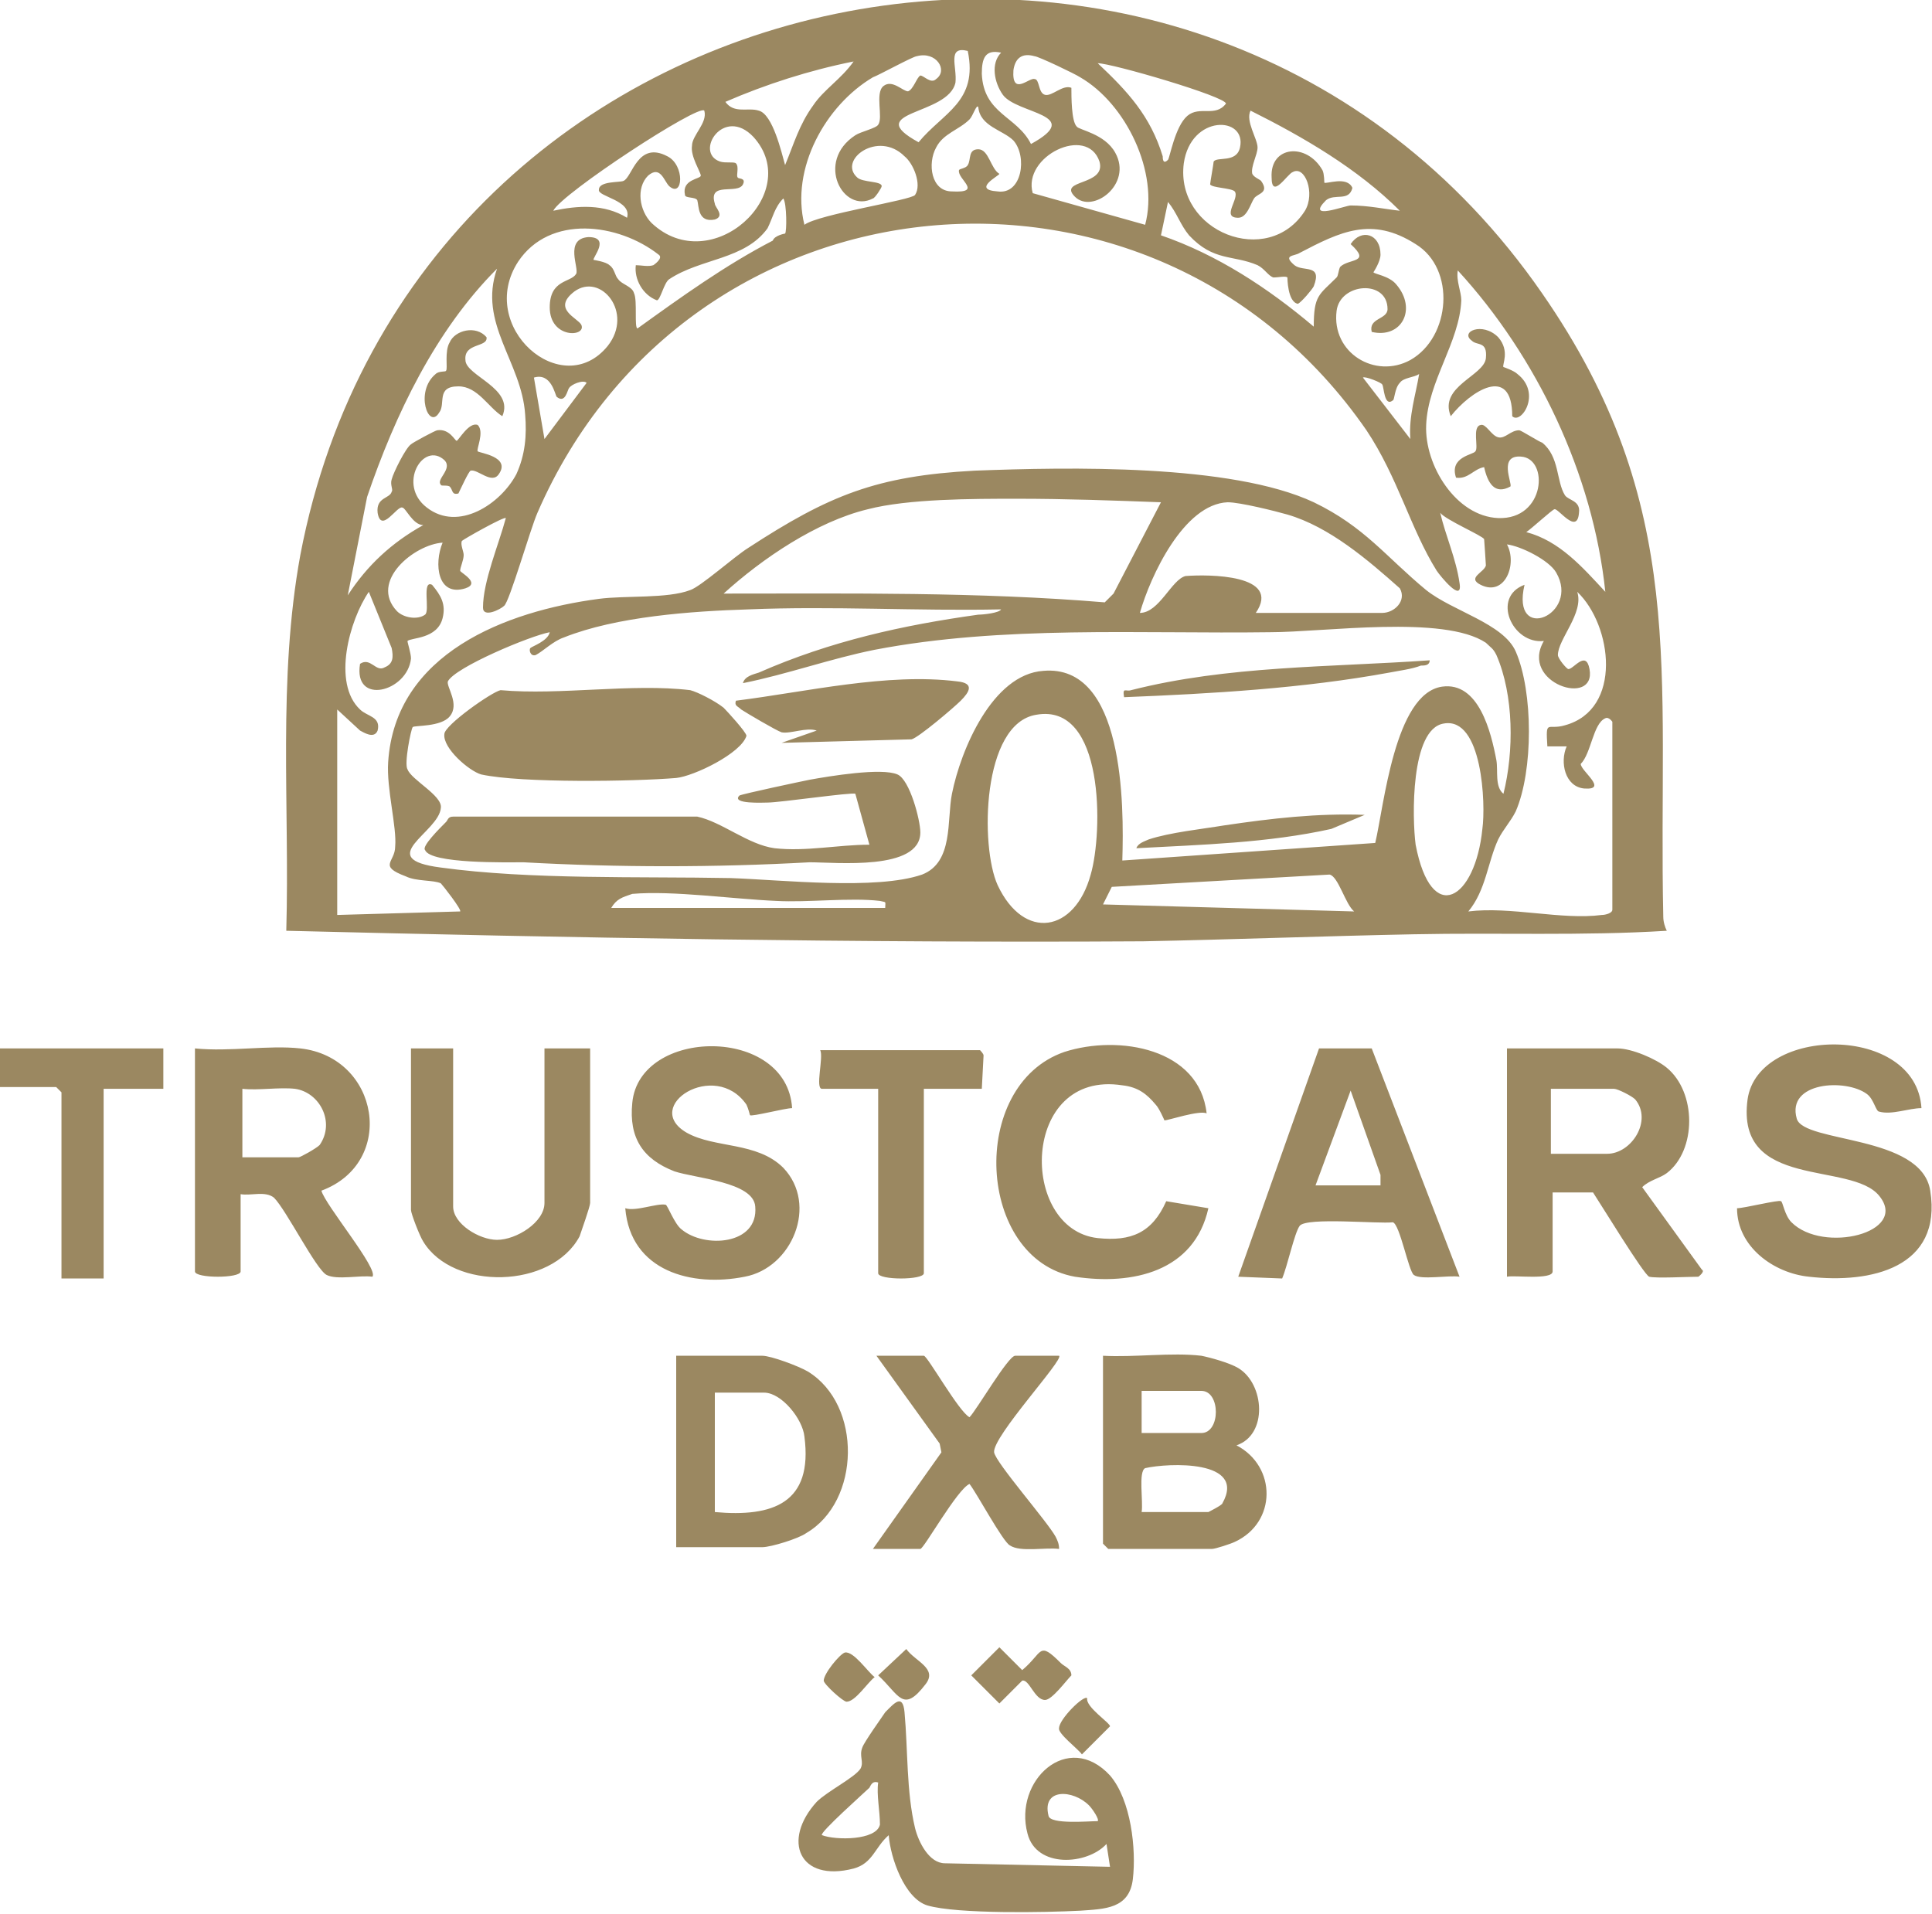 <?xml version="1.0" encoding="utf-8"?>
<!-- Generator: Adobe Illustrator 24.3.0, SVG Export Plug-In . SVG Version: 6.00 Build 0)  -->
<svg version="1.1" id="Слой_1" xmlns="http://www.w3.org/2000/svg" xmlns:xlink="http://www.w3.org/1999/xlink" x="0px" y="0px"
	 viewBox="0 0 110 109" style="enable-background:new 0 0 110 109;" xml:space="preserve">
<style type="text/css">
	.st0{fill:#9B8861;}
</style>
<path class="st0" d="M63.2,106.3L63,105c-1.1,1.2-4,1.4-4.5-0.6c-0.8-3,2.3-5.9,4.7-3.3c1.2,1.4,1.5,4.2,1.3,5.9
	c-0.2,1.7-1.6,1.7-3,1.8c-1.9,0.1-7,0.2-8.7-0.3c-1.3-0.4-2.1-2.7-2.2-4c-0.8,0.7-0.9,1.6-2,1.9c-3.1,0.8-4.1-1.6-2.1-3.8
	c0.6-0.6,2.2-1.4,2.5-1.9c0.2-0.4-0.1-0.7,0.1-1.2c0.1-0.3,1.1-1.7,1.3-2c0.5-0.5,1-1.1,1.1,0c0.2,2.2,0.1,4.5,0.6,6.6
	c0.2,0.8,0.8,2,1.7,2L63.2,106.3L63.2,106.3z M50,101.5c-0.3-0.1-0.4,0.1-0.5,0.3c-0.2,0.2-2.9,2.6-2.7,2.7c0.8,0.3,3.1,0.3,3.3-0.6
	C50.1,103.1,49.9,102.2,50,101.5L50,101.5z M62,102.8c-0.9-0.9-2.7-1-2.3,0.6c0.1,0.5,2.3,0.3,2.8,0.3C62.6,103.6,62.2,103,62,102.8
	z M93.9,72.7c-0.3-0.1-2.8-4.2-3.2-4.8l-2.3,0v4.5c0,0.5-2.2,0.2-2.6,0.3v-13h6.3c0.8,0,2.2,0.6,2.8,1.1c1.7,1.4,1.7,4.7,0,6
	c-0.4,0.3-1,0.4-1.4,0.8l3.4,4.7c0.2,0.1-0.2,0.4-0.2,0.4C96.1,72.7,94.3,72.8,93.9,72.7L93.9,72.7z M88.3,65.7h3.2
	c1.4,0,2.6-1.9,1.6-3.1c-0.2-0.2-1-0.6-1.2-0.6h-3.6V65.7z M17.1,59.7c4.5,0.5,5.5,6.5,1.2,8.1c0.2,0.8,3.3,4.5,2.9,4.9
	c-0.7-0.1-2,0.2-2.6-0.1c-0.6-0.3-2.3-3.7-3-4.4c-0.5-0.4-1.3-0.1-1.9-0.2v4.4c0,0.4-2.6,0.4-2.6,0V59.7
	C13.1,59.9,15.3,59.5,17.1,59.7L17.1,59.7z M16.8,62c-0.9-0.1-2.1,0.1-3,0v3.9h3.2c0.1,0,1-0.5,1.2-0.7C19.1,63.9,18.2,62.2,16.8,62
	z M109.4,63.1c-0.7,0-1.7,0.4-2.4,0.2c-0.2,0-0.3-0.7-0.7-1c-1.2-0.9-4.6-0.7-4,1.4c0.4,1.4,7.1,0.9,7.6,4.1
	c0.7,4.4-3.4,5.3-6.9,4.9c-2-0.2-4.1-1.7-4.1-3.9c0.4,0,2.4-0.5,2.5-0.4c0.1,0,0.2,0.8,0.6,1.2c1.8,1.8,6.7,0.6,5-1.5
	c-1.6-2-8.2-0.3-7.5-5.5C100.1,58.4,109.1,58.3,109.4,63.1z M70.5,72.7l4.6-13l3,0l5,13c-0.6-0.1-2.2,0.2-2.6-0.1
	c-0.3-0.2-0.8-2.9-1.2-3c-0.8,0.1-4.9-0.3-5.3,0.2c-0.3,0.4-0.7,2.3-1,3L70.5,72.7L70.5,72.7z M74.9,67.5h3.7l0-0.6l-1.7-4.8
	L74.9,67.5z M25.8,59.7v9c0,1,1.5,1.9,2.5,1.9c1.1,0,2.7-1,2.7-2.1v-8.8h2.6v8.8c0,0.2-0.5,1.6-0.6,1.9c-1.6,3-7.2,3.1-8.9,0.3
	c-0.2-0.3-0.7-1.6-0.7-1.8v-9.2H25.8L25.8,59.7z M68.4,77.2c0.5,0.1,1.6,0.4,2.1,0.7c1.5,0.9,1.7,3.8-0.1,4.4
	c2.3,1.2,2.3,4.4-0.1,5.5c-0.2,0.1-1.1,0.4-1.3,0.4h-5.9c0,0-0.3-0.3-0.3-0.3V77.2C64.6,77.3,66.7,77,68.4,77.2L68.4,77.2z M65,81.6
	h3.4c1.1,0,1.1-2.4,0-2.4H65V81.6z M65,86.1h3.8c0,0,0.8-0.4,0.8-0.5c1.4-2.5-3.1-2.3-4.4-2C64.8,83.8,65.1,85.5,65,86.1z
	 M45.1,63.1c-0.4,0-2.3,0.5-2.4,0.4c0,0-0.1-0.4-0.2-0.6c-1.8-2.6-6,0.1-3.4,1.6c1.6,0.9,4,0.5,5.5,2c2,2.1,0.5,5.7-2.2,6.2
	c-3,0.6-6.5-0.3-6.8-3.9c0.6,0.2,1.8-0.3,2.3-0.2c0.1,0,0.5,1.1,0.9,1.4c1.3,1.1,4.4,0.9,4.2-1.3c-0.1-1.4-3.4-1.6-4.6-2
	c-1.8-0.7-2.6-1.9-2.4-3.9C36.4,58.5,44.8,58.4,45.1,63.1L45.1,63.1z M68.7,63.4c-0.4-0.2-2.2,0.4-2.4,0.4c0,0-0.3-0.7-0.5-0.9
	c-0.5-0.6-1-1-1.9-1.1c-5.8-0.9-5.9,8.2-1.4,8.7c1.9,0.2,3.1-0.3,3.9-2.1l2.4,0.4c-0.8,3.6-4.3,4.4-7.6,3.9
	c-5.6-1-6.1-10.9-0.6-12.8C63.7,58.9,68.3,59.7,68.7,63.4L68.7,63.4z M38.5,88.1V77.2h4.9c0.5,0,2.1,0.6,2.6,0.9
	c3.1,1.9,3,7.4-0.1,9.2c-0.4,0.3-2,0.8-2.5,0.8H38.5L38.5,88.1z M40.7,86.1c3.3,0.3,5.6-0.5,5.1-4.3c-0.1-1-1.3-2.5-2.3-2.5h-2.8
	V86.1z M60.3,77.2c0.3,0.2-3.8,4.6-3.7,5.5c0.1,0.6,3,3.9,3.5,4.8c0.1,0.2,0.2,0.4,0.2,0.7c-0.8-0.1-2.2,0.2-2.8-0.2
	c-0.4-0.2-1.9-3-2.3-3.5c-0.7,0.3-2.6,3.7-2.8,3.7h-2.7l3.9-5.5l-0.1-0.5l-3.6-5h2.7c0.2,0,2,3.2,2.6,3.5c0.4-0.4,2.2-3.5,2.6-3.5
	L60.3,77.2L60.3,77.2z M55.9,62h-3.3v10.5c0,0.4-2.6,0.4-2.6,0V62h-3.2c-0.4,0,0.1-1.8-0.1-2.2h9.1c0,0,0.2,0.2,0.2,0.3L55.9,62z
	 M9.3,59.7V62H5.9v10.8H3.5V62.2c0,0-0.3-0.3-0.3-0.3H0v-2.2H9.3z M60.4,94.7c0.2,0.2,0.6,0.3,0.6,0.7c-0.3,0.3-1.1,1.4-1.5,1.4
	c-0.6,0-0.9-1.2-1.3-1.1L56.9,97l-1.6-1.6l1.6-1.6l1.3,1.3C59.4,94.1,59.1,93.4,60.4,94.7L60.4,94.7z M61.9,96.7
	c-0.1,0.5,1.3,1.4,1.3,1.6l-1.6,1.6c-0.2-0.3-1.4-1.2-1.3-1.5C60.3,97.9,61.7,96.5,61.9,96.7L61.9,96.7z M51.6,93.9
	c0.5,0.7,1.8,1.1,1.1,2c-1.3,1.7-1.5,0.6-2.7-0.5L51.6,93.9L51.6,93.9z M48.1,94.1c0.5-0.1,1.3,1.1,1.7,1.4
	c-0.4,0.3-1.1,1.4-1.6,1.4c-0.2,0-1.3-1-1.3-1.2C46.9,95.3,47.8,94.2,48.1,94.1z"/>
<path class="st0" d="M94.9,53c-4.8,0.3-9.6,0.1-14.4,0.2c-5.1,0.1-10.3,0.3-15.4,0.4c-16.3,0.1-32.6-0.2-48.8-0.6
	c0.2-7.1-0.5-14.3,0.8-21.4c6.5-34.1,51.2-43.1,70.7-14.9c8.4,12.1,6.6,21.6,6.9,35.5C94.7,52.5,94.8,52.8,94.9,53L94.9,53z
	 M55.1,2.9c-1.2-0.3-0.6,0.9-0.7,1.8c-0.4,1.9-5.4,1.6-2.1,3.4C53.7,6.4,55.7,5.8,55.1,2.9z M57,3c-0.9-0.2-1.1,0.3-1.1,1.2
	c0.1,2.3,2,2.4,2.8,4c3.1-1.7-0.8-1.7-1.6-2.8C56.6,4.7,56.4,3.6,57,3z M48.8,10.1c0.3,0.3,1.4,0.2,1.4,0.5c0,0.1-0.4,0.7-0.5,0.7
	c-1.7,0.9-3.3-2.1-1-3.6c0.3-0.2,1.2-0.4,1.3-0.6c0.3-0.4-0.2-1.8,0.3-2.2c0.5-0.4,1.1,0.3,1.4,0.3c0.3-0.1,0.5-0.8,0.7-0.9
	c0.2,0,0.6,0.5,0.9,0.2C54,4,53.3,2.9,52.2,3.2c-0.2,0-2.2,1.1-2.5,1.2C47,6,45,9.6,45.8,12.8c0.8-0.6,6.1-1.4,6.3-1.7
	c0.4-0.6-0.1-1.8-0.6-2.2C50,7.4,47.7,9.1,48.8,10.1z M65.2,12.8c0.8-3-1.1-6.9-3.7-8.4c-0.3-0.2-2.4-1.2-2.6-1.2
	C58.2,3,57.8,3.3,57.7,4c-0.1,1.5,0.9,0.4,1.2,0.5c0.3,0,0.2,0.8,0.6,0.9c0.4,0.1,1-0.6,1.5-0.4c0,0.5,0,1.9,0.3,2.2
	c0.1,0.2,1.6,0.4,2.2,1.5c1,1.8-1.3,3.5-2.3,2.5c-1-1,1.8-0.6,1.4-2c-0.7-2.1-4.4-0.3-3.8,1.8L65.2,12.8L65.2,12.8z M48.6,3.5
	c-2.5,0.5-5,1.3-7.3,2.3c0.5,0.7,1.3,0.3,1.9,0.5c0.8,0.2,1.3,2.4,1.5,3.1c0.5-1.2,0.8-2.3,1.6-3.4C46.9,5.1,47.9,4.5,48.6,3.5
	L48.6,3.5z M66.5,9.1c0.1-0.1,0.4-1.9,1.1-2.5c0.7-0.6,1.6,0.1,2.2-0.7c0-0.4-6.5-2.3-7.3-2.3c1.7,1.6,3,3,3.7,5.3
	C66.2,9,66.2,9.4,66.5,9.1z M57.7,8c-0.6-0.6-1.9-0.8-2-1.9c-0.1-0.2-0.3,0.5-0.5,0.7c-0.6,0.6-1.5,0.8-1.9,1.6
	c-0.5,0.9-0.3,2.5,0.9,2.5c1.8,0.1,0.3-0.7,0.4-1.2c0-0.1,0.4-0.1,0.5-0.3c0.2-0.3,0-0.9,0.6-0.9c0.6,0,0.7,1.1,1.2,1.4
	c0,0.1-1.6,0.9-0.1,1C58.2,11.1,58.5,8.9,57.7,8L57.7,8z M40.1,6.3C39.8,5.9,32,11,31.5,12c1.4-0.3,2.9-0.4,4.2,0.4
	c0.3-1-1.7-1.2-1.6-1.6c0-0.5,1.2-0.4,1.4-0.5C36,10.1,36.3,8,38,8.9c1,0.5,0.9,2.4,0.1,1.7c-0.3-0.3-0.5-1.2-1.2-0.6
	c-0.7,0.7-0.5,2,0.2,2.7c3.4,3.2,8.7-1.7,5.8-4.9C41.2,6,39.5,8.7,41,9.2c0.3,0.1,0.8,0,0.9,0.1c0.2,0.2,0,0.7,0.1,0.8
	c0,0.1,0.5,0,0.3,0.4c-0.3,0.6-2-0.2-1.6,1.1c0,0.2,0.6,0.7,0,0.9c-1,0.2-0.9-0.8-1-1.1c-0.1-0.2-0.7-0.1-0.7-0.3
	c-0.2-0.9,0.9-0.9,0.9-1.1c0-0.2-0.6-1.1-0.5-1.7C39.4,7.7,40.3,7,40.1,6.3L40.1,6.3z M79.7,12c-2.4-2.4-5.5-4.2-8.5-5.7
	c-0.3,0.6,0.4,1.6,0.4,2.1c0,0.4-0.4,1.1-0.3,1.5c0.1,0.2,0.4,0.3,0.5,0.4c0.5,0.7-0.2,0.7-0.4,1c-0.2,0.3-0.4,1.1-0.9,1.1
	c-1,0,0.1-1.1-0.2-1.5c-0.2-0.2-1.3-0.2-1.4-0.4c0-0.1,0.2-1.2,0.2-1.3c0.2-0.3,1.3,0.1,1.5-0.8c0.4-1.8-2.8-1.9-3.2,0.9
	c-0.5,3.9,4.8,6,6.9,2.7c0.6-1,0-2.6-0.7-2.2c-0.3,0.1-1.2,1.6-1.2,0.3c-0.1-1.8,2-2,2.9-0.4c0.1,0.2,0.1,0.7,0.1,0.7
	c0.1,0.1,1.3-0.4,1.6,0.3c-0.2,0.8-1,0.3-1.5,0.7c-1.2,1.2,1.1,0.3,1.4,0.3C77.9,11.7,78.8,11.9,79.7,12L79.7,12z M44.7,13.3
	c0.1-0.1,0.1-1.7-0.1-2c-0.5,0.5-0.6,1.1-0.9,1.7c-1.3,1.8-3.8,1.7-5.6,2.9c-0.3,0.2-0.5,1.2-0.7,1.2c-0.8-0.3-1.3-1.2-1.2-2
	c0.3,0,0.7,0.1,1,0c0,0,0.6-0.4,0.3-0.6c-2.3-1.8-6.2-2.3-8,0.4c-2.4,3.7,2.5,8,5.1,4.8c1.5-1.9-0.4-4.2-1.9-3.1
	c-1.3,1,0.2,1.5,0.4,1.9c0.3,0.7-1.8,0.8-1.8-1c0-1.6,1.2-1.4,1.5-1.9c0.2-0.3-0.7-2,0.7-2.1c1.3,0,0.2,1.2,0.3,1.3
	c0,0,0.7,0.1,0.9,0.3c0.3,0.2,0.3,0.6,0.5,0.8c0.2,0.3,0.8,0.4,0.9,0.8c0.2,0.4,0,2,0.2,2c2.5-1.8,5-3.6,7.7-5
	C44.1,13.4,44.7,13.3,44.7,13.3L44.7,13.3z M73.3,15.8c-0.1-0.1-0.5,0-0.8,0c-0.3-0.1-0.5-0.5-0.9-0.7c-1.4-0.6-2.5-0.2-3.9-1.7
	c-0.5-0.6-0.7-1.3-1.2-1.9l-0.4,1.9c3.2,1.1,6.1,3,8.7,5.2c0-1.8,0.3-1.8,1.3-2.8c0.1-0.1,0.1-0.4,0.2-0.6c0.5-0.5,1.8-0.2,0.6-1.3
	c0.6-0.9,1.7-0.6,1.7,0.6c0,0.4-0.4,1-0.4,1c0,0.1,0.9,0.2,1.3,0.7c1.2,1.4,0.3,3.1-1.4,2.7c-0.2-0.8,0.9-0.7,0.9-1.3
	c0-1.7-2.7-1.5-2.9,0.1c-0.3,2.4,2.2,3.9,4.2,2.8c2.3-1.3,2.6-5.2,0.3-6.6c-2.5-1.6-4.3-0.7-6.6,0.5c-0.3,0.2-1,0.1-0.3,0.7
	c0.5,0.4,1.6-0.1,1.1,1.2c-0.1,0.2-0.7,0.9-0.9,1C73.3,17.2,73.3,15.8,73.3,15.8L73.3,15.8z M19.2,40.4v11.7l7-0.2
	c0.1-0.1-1-1.5-1.1-1.6c-0.4-0.2-1.4-0.1-2-0.4c-1.6-0.6-0.6-0.8-0.6-1.7c0.1-1.1-0.5-3.3-0.4-4.8c0.4-6.2,6.7-8.6,12-9.3
	c1.5-0.2,3.9,0,5.2-0.5c0.6-0.2,2.5-1.9,3.3-2.4c4.6-3,7.3-4.1,12.9-4.4c5.3-0.2,14.6-0.4,19.3,1.8c2.9,1.4,4.1,3.1,6.4,5
	c1.5,1.2,4.4,1.9,5.1,3.5c1,2.3,1,6.8,0,9.1c-0.3,0.6-0.7,1-1,1.6c-0.6,1.3-0.7,2.9-1.7,4.1c2.4-0.3,5.3,0.5,7.6,0.2
	c0.2,0,0.6-0.1,0.6-0.3V41.1c0,0-0.2-0.3-0.4-0.2c-0.7,0.3-0.8,2-1.4,2.6c0,0.4,1.6,1.5,0.2,1.4c-1.1-0.1-1.4-1.5-1-2.4h-1.1
	c-0.1-1.6,0-0.9,1-1.2c3.3-0.9,2.7-5.7,0.7-7.6c0.4,1.2-1.1,2.7-1.1,3.6c0,0.2,0.5,0.8,0.6,0.8c0.3,0,1-1.1,1.2,0
	c0.4,2.2-4,0.8-2.6-1.6c-1.8,0.2-3-2.5-1.1-3.2c-0.8,3.4,3.2,1.7,1.8-0.7c-0.4-0.7-2-1.5-2.8-1.6c0.6,1.1-0.1,3-1.5,2.3
	c-0.8-0.4,0.2-0.7,0.3-1.1c0-0.1-0.1-1.5-0.1-1.5c-0.1-0.2-2.2-1.1-2.5-1.5c0.3,1.3,0.9,2.6,1.1,4c0.2,1.2-1.1-0.4-1.3-0.7
	c-1.5-2.4-2.2-5.3-4-8C65.7,7,39.2,9.4,30.6,29.2c-0.4,0.9-1.6,5.1-1.9,5.3c-0.2,0.2-1.2,0.7-1.2,0.1c0-1.5,0.9-3.6,1.3-5.1
	c-0.1-0.1-2.4,1.2-2.5,1.3c-0.1,0.2,0.1,0.6,0.1,0.8c0,0.3-0.2,0.7-0.2,0.9c0,0.1,1.2,0.7,0.3,1c-1.6,0.5-1.8-1.4-1.3-2.6
	c-1.6,0.1-4.2,2.2-2.6,3.9c0.4,0.4,1.2,0.5,1.6,0.2c0.3-0.2-0.2-2,0.4-1.7c0.5,0.6,0.8,1.1,0.6,1.9c-0.3,1.2-1.8,1.1-2,1.3
	c0,0.1,0.2,0.7,0.2,1c-0.2,1.9-3.3,2.7-2.9,0.3c0.6-0.4,0.9,0.5,1.4,0.2c0.5-0.2,0.5-0.6,0.4-1.1l-1.3-3.2c-1.1,1.6-2.1,5.2-0.5,6.7
	c0.4,0.4,1.2,0.4,1,1.2c-0.2,0.5-0.8,0.1-1,0L19.2,40.4z M25.1,27.6c-0.3-0.3,0.7-0.9,0.2-1.4c-1.2-1.1-2.7,1.4-1,2.7
	c1.8,1.4,4.2-0.2,5.1-1.9c0.5-1.1,0.6-2.2,0.5-3.4c-0.2-3-2.7-5.2-1.6-8.3c-3.5,3.5-5.8,8.3-7.4,13l-1.1,5.6c1.1-1.7,2.5-3,4.3-4
	c-0.6,0-1-1-1.2-1c-0.3-0.1-1.2,1.5-1.4,0.3c-0.1-0.9,0.7-0.8,0.8-1.2c0.1-0.1-0.1-0.4,0-0.7c0.1-0.4,0.8-1.8,1.1-2
	c0.1-0.1,1.4-0.8,1.5-0.8c0.7-0.1,1,0.6,1.1,0.6c0.1,0,0.7-1.1,1.2-0.9c0.4,0.4-0.1,1.4,0,1.5c0.1,0.1,1.9,0.3,1.2,1.3
	c-0.4,0.6-1.2-0.3-1.6-0.2c-0.1,0-0.6,1.1-0.7,1.3c-0.4,0.1-0.3-0.2-0.5-0.4C25.4,27.6,25.1,27.7,25.1,27.6L25.1,27.6z M91.4,33.7
	C90.7,27,87.5,20.3,83,15.4c-0.1,0.6,0.2,1.2,0.2,1.7c-0.1,2.4-1.9,4.6-2,7.1c-0.1,2.3,1.7,5.2,4.1,5.3c2.7,0.1,2.9-3.4,1.3-3.5
	c-1.3-0.1-0.5,1.5-0.6,1.7c-0.9,0.5-1.3-0.2-1.5-1.1c-0.6,0.1-0.9,0.7-1.6,0.6c-0.4-1.2,1-1.3,1.1-1.5c0.2-0.2-0.2-1.4,0.3-1.5
	c0.3-0.1,0.6,0.6,1,0.7c0.4,0.1,0.7-0.4,1.2-0.4c0.1,0,1.2,0.7,1.3,0.7c1,0.8,0.8,2.2,1.3,3c0.2,0.3,0.9,0.3,0.8,1
	c-0.1,1.3-1.2-0.3-1.4-0.2c-0.1,0-1.3,1.1-1.6,1.3C88.8,30.8,90.1,32.3,91.4,33.7L91.4,33.7z M80.3,25c-0.1-1.3,0.3-2.5,0.5-3.7
	c-0.3,0.2-0.9,0.2-1.1,0.5c-0.3,0.3-0.3,1-0.4,1c-0.5,0.4-0.5-0.8-0.6-0.9c0-0.1-1-0.5-1.1-0.4L80.3,25L80.3,25z M31.7,22.6
	c-0.1-0.1-0.3-1.4-1.3-1.1L31,25l2.4-3.2c-0.2-0.2-0.9,0.1-1,0.3C32.3,22.2,32.2,23,31.7,22.6z M66.1,28.6c-2.7-0.1-5.4-0.2-8.2-0.2
	c-2.5,0-6.2,0-8.5,0.6c-2.9,0.7-6,2.8-8.2,4.8c7.2,0,14.5-0.1,21.7,0.5l0.5-0.5L66.1,28.6L66.1,28.6z M71.5,34.9h7.2
	c0.7,0,1.4-0.7,1-1.4c-1.8-1.6-4-3.5-6.4-4.2c-0.7-0.2-2.7-0.7-3.4-0.7c-2.5,0.1-4.4,4.2-5,6.3c1.1,0,1.8-1.9,2.6-2.1
	C68.8,32.7,73,32.7,71.5,34.9L71.5,34.9z M57,34.7c-4.8,0.1-9.6-0.2-14.4,0c-3.2,0.1-7.5,0.4-10.5,1.6c-0.6,0.2-1.2,0.8-1.6,1
	c-0.3,0.1-0.4-0.3-0.3-0.4c0.1-0.1,1-0.4,1.1-0.9c-1.1,0.2-5.4,2-5.8,2.8c-0.1,0.3,0.7,1.3,0.1,2c-0.5,0.6-2,0.5-2.1,0.6
	c-0.1,0.1-0.5,2.1-0.3,2.4c0.2,0.6,2,1.5,1.9,2.2c-0.1,1.4-3.9,2.9,0,3.4c5.1,0.7,11.3,0.5,16.5,0.6c2.9,0.1,8.3,0.7,10.9-0.2
	c1.8-0.7,1.4-3.1,1.7-4.6c0.5-2.5,2.3-6.8,5.2-7C64,37.8,64,45.8,63.9,49l14.4-1c0.5-2.1,1.1-8.5,3.8-8.9c2.1-0.3,2.8,2.6,3.1,4.2
	c0.1,0.6-0.1,1.5,0.4,1.9c0.6-2.4,0.6-5.6-0.4-7.9c-0.2-0.4-0.3-0.4-0.6-0.7C82.2,35,75.4,36,72.3,36c-7.4,0.1-15.2-0.4-22.5,1
	c-2.5,0.5-5,1.4-7.5,1.9c0.1-0.4,0.6-0.5,0.9-0.6c4.1-1.8,8.2-2.7,12.5-3.3C56,35,56.9,34.9,57,34.7L57,34.7z M59,40.7
	c-3.1,0.5-3.2,7.5-2.2,9.7c1.5,3.2,4.4,2.7,5.3-0.6C62.8,47.4,62.9,40,59,40.7L59,40.7z M82.2,41.2c-1.9,0.3-1.8,5.4-1.6,6.9
	c0.9,4.7,3.4,3.1,3.8-0.9C84.6,45.8,84.4,40.8,82.2,41.2L82.2,41.2z M77.1,51.9c-0.5-0.4-0.9-2-1.4-2.1l-12.4,0.7l-0.5,1L77.1,51.9z
	 M34.8,51.7h15.6c0-0.4,0.1-0.3-0.3-0.4c-1.7-0.2-4.1,0.1-5.9,0c-2.4-0.1-5.9-0.6-8.2-0.4C35.4,51.1,35.1,51.2,34.8,51.7z
	 M25.4,46.8c0.1-0.1,0.1-0.3,0.4-0.3l13.9,0c1.4,0.3,2.9,1.6,4.4,1.8c1.8,0.2,3.6-0.2,5.4-0.2l-0.8-2.9c-0.2-0.1-4.3,0.5-5,0.5
	c-0.2,0-2.1,0.1-1.6-0.4c0.2-0.1,3.5-0.8,4-0.9c1.1-0.2,4.1-0.7,5-0.3c0.7,0.3,1.3,2.6,1.3,3.3c0,2.2-4.8,1.7-6.3,1.7
	c-5.4,0.3-10.9,0.3-16.3,0c-0.9,0-5.3,0.1-5.6-0.7C24,48.2,25,47.2,25.4,46.8L25.4,46.8z M41.2,40.3c0.2,0.2,1.3,1.4,1.3,1.6
	c-0.3,1-3,2.3-4,2.4c-2.4,0.2-8.8,0.3-11.1-0.2c-0.7-0.2-2.2-1.5-2.1-2.3c0-0.5,2.7-2.4,3.2-2.5c3.4,0.3,7.5-0.4,10.8,0
	C39.7,39.4,40.7,39.9,41.2,40.3L41.2,40.3z M44.5,42.3l2-0.7c-0.6-0.2-1.5,0.2-2,0.1c-0.3-0.1-2-1.1-2.3-1.3
	c-0.2-0.2-0.4-0.2-0.3-0.5c4-0.5,8.6-1.6,12.6-1.1c1,0.1,0.7,0.6,0.2,1.1c-0.4,0.4-2.4,2.1-2.8,2.2L44.5,42.3L44.5,42.3z M81.4,37.6
	c0,0.3-0.3,0.3-0.5,0.3c-0.5,0.2-1.3,0.3-1.8,0.4c-4.9,0.9-10.1,1.2-15.1,1.4c-0.1-0.6,0.1-0.3,0.4-0.4C69.9,37.9,75.7,38,81.4,37.6
	L81.4,37.6z M77.7,46.4l-1.9,0.8c-3.6,0.8-7.4,0.9-11.1,1.1c0.1-0.3,0.5-0.4,0.7-0.5c1.2-0.4,3.1-0.6,4.3-0.8
	C72.4,46.6,75,46.3,77.7,46.4z M85.6,20.9c0,0,0.6,0.2,0.8,0.4c1.4,1.1,0.2,2.9-0.3,2.4c0-3-2.4-1.4-3.5,0c-0.7-1.7,1.9-2.3,2-3.3
	c0.1-1-0.5-0.7-0.8-1c-0.7-0.5,0.6-1.1,1.5-0.2C86,20,85.5,20.8,85.6,20.9L85.6,20.9z M28.6,23.7c-0.8-0.5-1.4-1.7-2.5-1.7
	c-1.3,0-0.7,1-1.1,1.5c-0.6,1-1.4-1.2-0.2-2.2c0.2-0.2,0.6-0.1,0.6-0.2c0.1-0.1-0.1-1.1,0.2-1.6c0.3-0.7,1.5-1,2.1-0.3
	c0.1,0.6-1.3,0.3-1.2,1.3C26.5,21.4,29.3,22.1,28.6,23.7L28.6,23.7z"/>
</svg>
